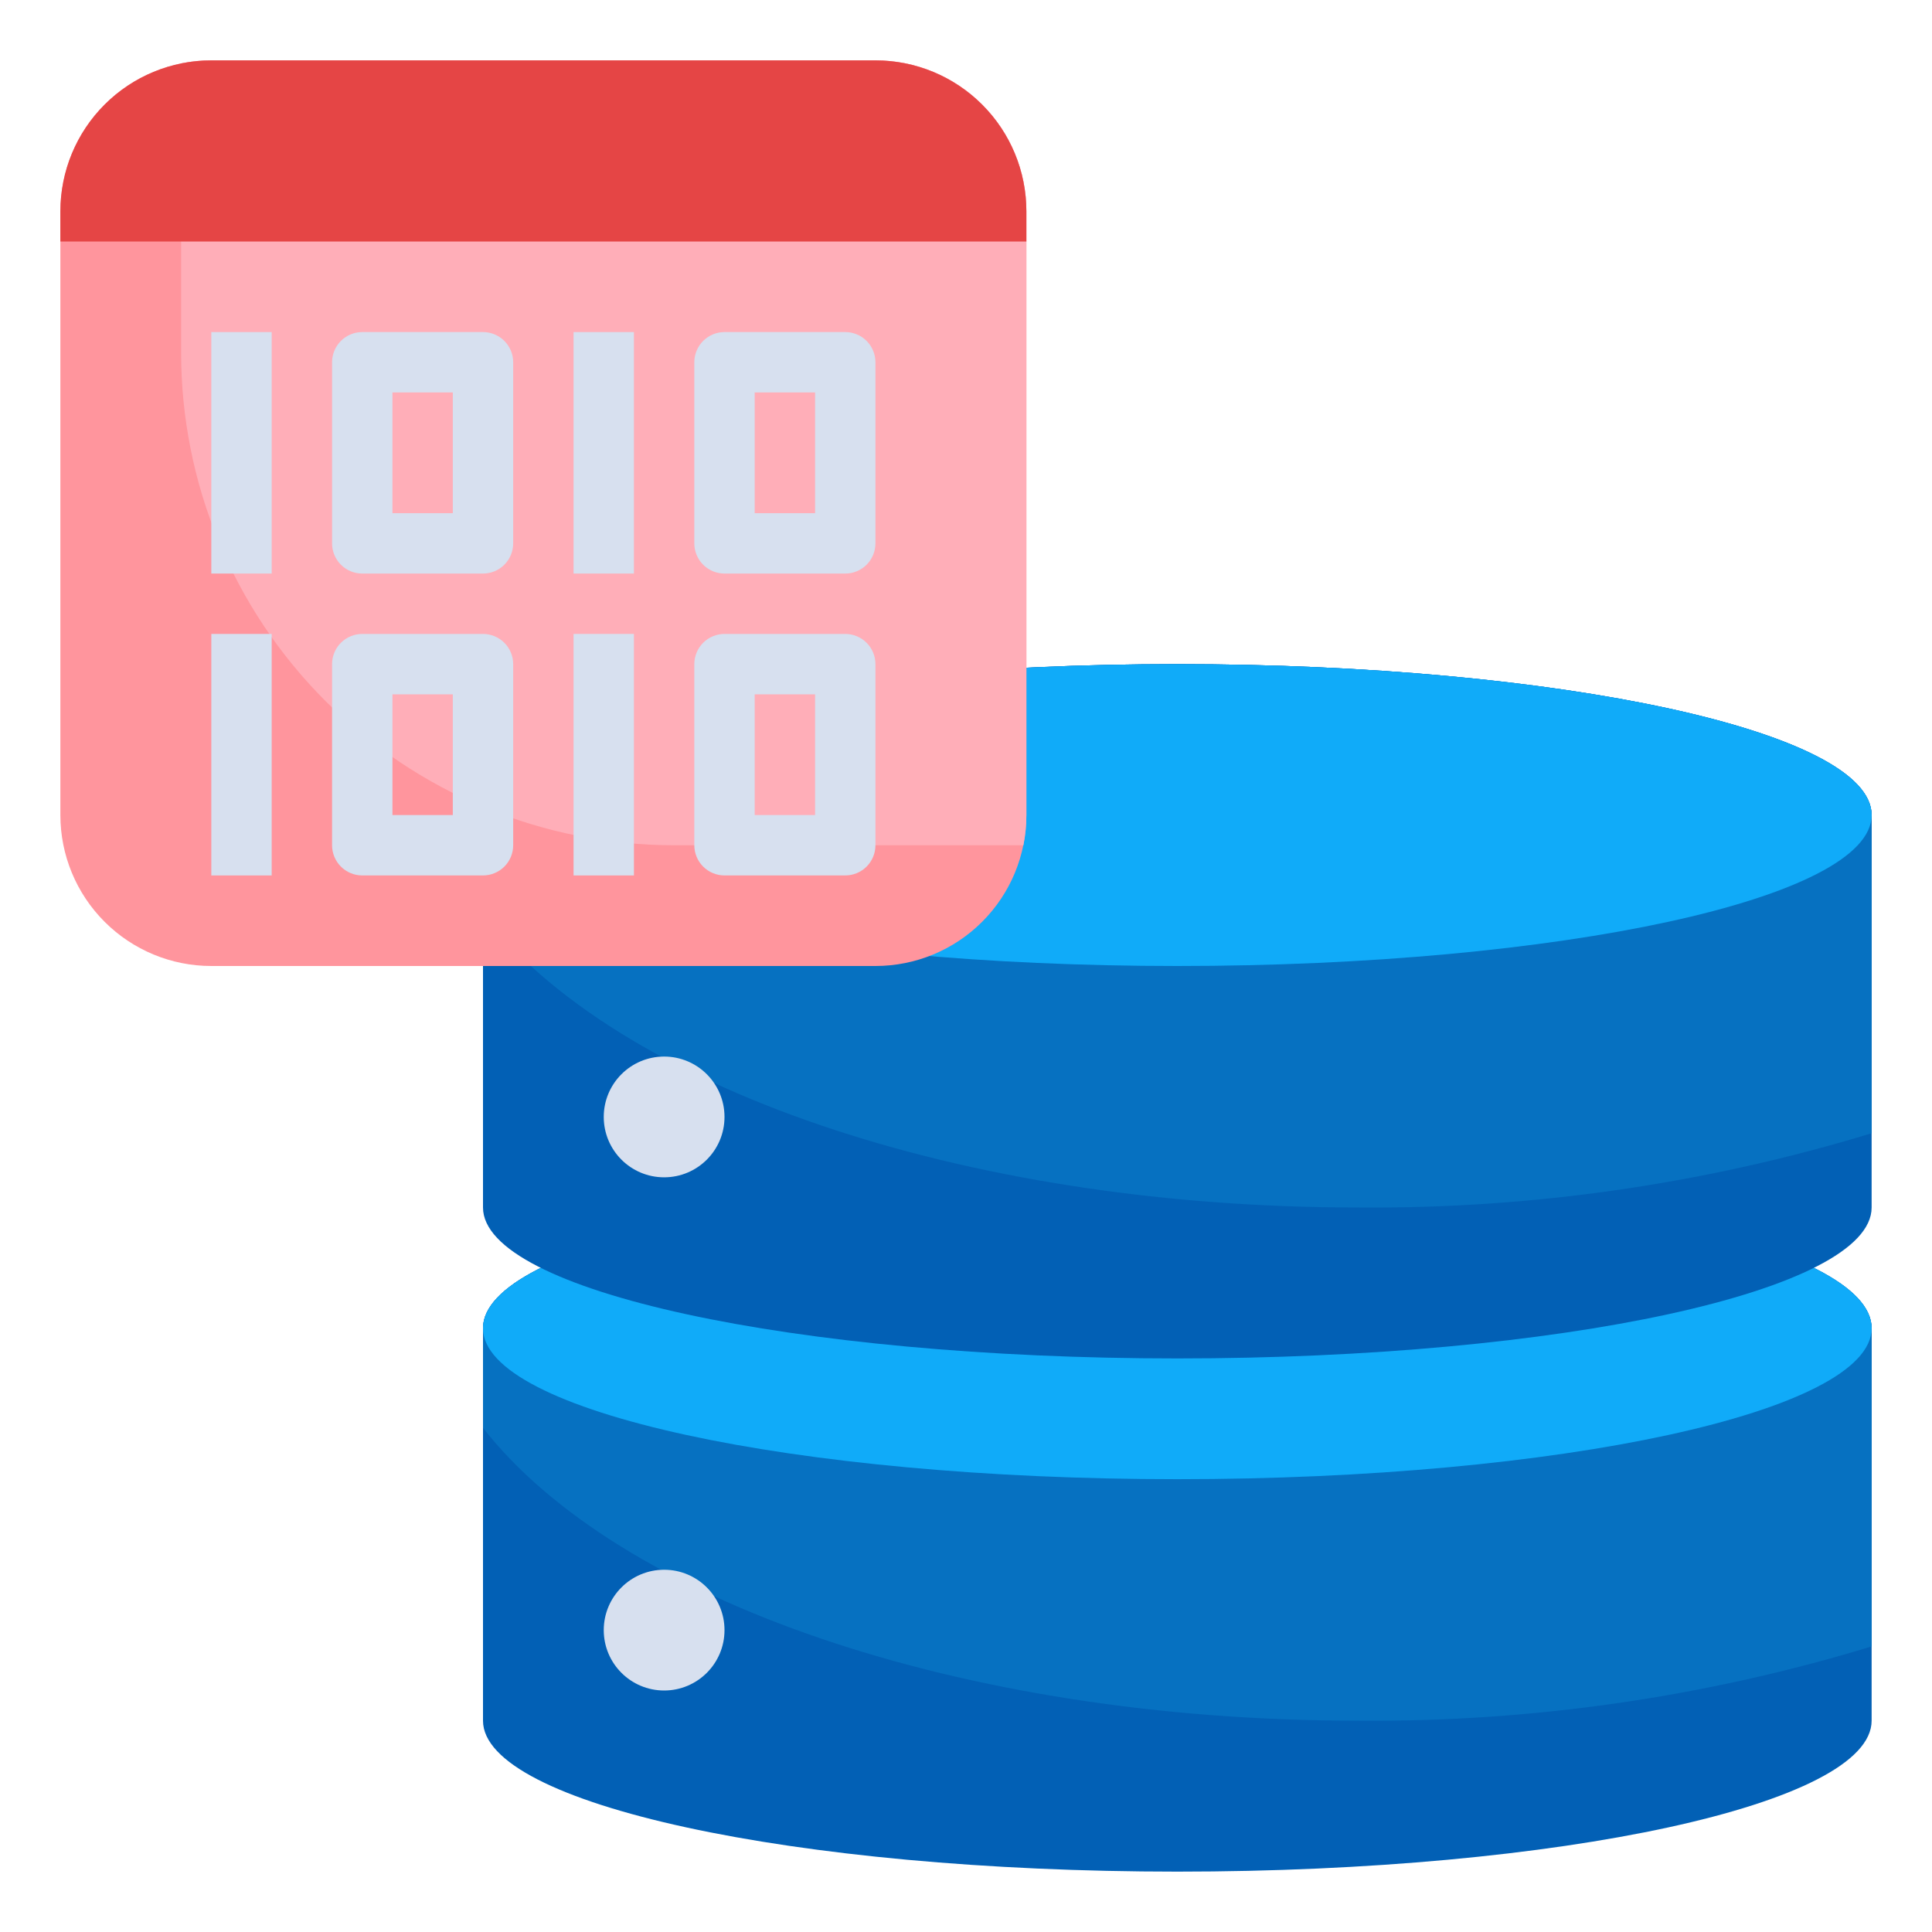 <svg xmlns="http://www.w3.org/2000/svg" width="80" height="80" viewBox="0 0 80 80" fill="none"><path d="M20 71.25C20 74.701 32.875 77.5 48.75 77.5C64.625 77.5 77.5 74.701 77.5 71.25V55C77.5 51.549 64.625 48.75 48.75 48.75C32.875 48.75 20 51.549 20 55V71.25Z" fill="#0260B5"></path><path d="M48.75 48.75C32.875 48.75 20 51.549 20 55V59.125C25.535 66.213 39.674 71.25 56.25 71.25C63.448 71.309 70.613 70.272 77.5 68.176V55C77.5 51.549 64.625 48.75 48.75 48.75Z" fill="#0671C1"></path><path d="M27.5 70C28.881 70 30 68.881 30 67.5C30 66.119 28.881 65 27.5 65C26.119 65 25 66.119 25 67.5C25 68.881 26.119 70 27.5 70Z" fill="#D7E0EF"></path><path d="M48.75 61.25C64.628 61.25 77.5 58.452 77.5 55C77.5 51.548 64.628 48.75 48.75 48.75C32.872 48.75 20 51.548 20 55C20 58.452 32.872 61.25 48.75 61.25Z" fill="#10ABF9"></path><path d="M20 50C20 53.451 32.875 56.25 48.75 56.25C64.625 56.25 77.5 53.451 77.5 50V33.75C77.5 30.299 64.625 27.5 48.75 27.5C32.875 27.5 20 30.299 20 33.75V50Z" fill="#0260B5"></path><path d="M48.75 27.5C32.875 27.5 20 30.299 20 33.75V37.875C25.535 44.962 39.674 50 56.25 50C63.448 50.059 70.613 49.022 77.5 46.926V33.75C77.5 30.299 64.625 27.5 48.75 27.5Z" fill="#0671C1"></path><path d="M27.5 48.75C28.881 48.75 30 47.631 30 46.25C30 44.869 28.881 43.75 27.5 43.75C26.119 43.75 25 44.869 25 46.25C25 47.631 26.119 48.75 27.5 48.75Z" fill="#D7E0EF"></path><path d="M48.75 40C64.628 40 77.5 37.202 77.5 33.75C77.5 30.298 64.628 27.5 48.75 27.5C32.872 27.5 20 30.298 20 33.75C20 37.202 32.872 40 48.75 40Z" fill="#10ABF9"></path><path d="M36.25 40H8.75C7.092 40 5.503 39.342 4.331 38.169C3.158 36.997 2.5 35.408 2.5 33.75V8.75C2.5 7.092 3.158 5.503 4.331 4.331C5.503 3.158 7.092 2.5 8.75 2.5H36.25C37.908 2.5 39.497 3.158 40.669 4.331C41.842 5.503 42.5 7.092 42.5 8.75V33.75C42.5 35.408 41.842 36.997 40.669 38.169C39.497 39.342 37.908 40 36.25 40Z" fill="#FF959D"></path><path d="M36.25 2.5H8.75C8.33 2.499 7.911 2.541 7.5 2.625V14.601C7.5 17.28 8.027 19.933 9.052 22.407C10.077 24.882 11.58 27.131 13.474 29.025C15.368 30.919 17.617 32.422 20.091 33.447C22.566 34.472 25.219 35 27.898 35H42.375C42.459 34.589 42.501 34.17 42.5 33.75V8.75C42.5 7.092 41.842 5.503 40.669 4.331C39.497 3.158 37.908 2.5 36.25 2.5Z" fill="#FFAEB8"></path><path d="M8.75 13.75H11.25V23.75H8.75V13.75Z" fill="#D7E0EF"></path><path d="M20 23.75H15C14.668 23.75 14.351 23.618 14.116 23.384C13.882 23.149 13.75 22.831 13.75 22.5V15C13.75 14.668 13.882 14.351 14.116 14.116C14.351 13.882 14.668 13.75 15 13.75H20C20.331 13.75 20.649 13.882 20.884 14.116C21.118 14.351 21.25 14.668 21.25 15V22.5C21.25 22.831 21.118 23.149 20.884 23.384C20.649 23.618 20.331 23.75 20 23.75ZM16.25 21.25H18.75V16.25H16.25V21.25Z" fill="#D7E0EF"></path><path d="M23.75 13.75H26.25V23.75H23.75V13.75Z" fill="#D7E0EF"></path><path d="M35 23.75H30C29.669 23.75 29.351 23.618 29.116 23.384C28.882 23.149 28.75 22.831 28.75 22.5V15C28.75 14.668 28.882 14.351 29.116 14.116C29.351 13.882 29.669 13.75 30 13.75H35C35.331 13.75 35.65 13.882 35.884 14.116C36.118 14.351 36.25 14.668 36.25 15V22.5C36.25 22.831 36.118 23.149 35.884 23.384C35.65 23.618 35.331 23.75 35 23.75ZM31.25 21.25H33.75V16.25H31.25V21.25Z" fill="#D7E0EF"></path><path d="M8.75 26.25H11.25V36.25H8.75V26.25Z" fill="#D7E0EF"></path><path d="M20 36.25H15C14.668 36.25 14.351 36.118 14.116 35.884C13.882 35.65 13.75 35.331 13.75 35V27.5C13.75 27.169 13.882 26.851 14.116 26.616C14.351 26.382 14.668 26.25 15 26.25H20C20.331 26.25 20.649 26.382 20.884 26.616C21.118 26.851 21.25 27.169 21.25 27.5V35C21.25 35.331 21.118 35.65 20.884 35.884C20.649 36.118 20.331 36.25 20 36.25ZM16.25 33.75H18.75V28.75H16.25V33.75Z" fill="#D7E0EF"></path><path d="M23.75 26.25H26.25V36.25H23.75V26.25Z" fill="#D7E0EF"></path><path d="M35 36.25H30C29.669 36.25 29.351 36.118 29.116 35.884C28.882 35.65 28.75 35.331 28.75 35V27.5C28.75 27.169 28.882 26.851 29.116 26.616C29.351 26.382 29.669 26.25 30 26.25H35C35.331 26.25 35.65 26.382 35.884 26.616C36.118 26.851 36.25 27.169 36.25 27.5V35C36.25 35.331 36.118 35.65 35.884 35.884C35.65 36.118 35.331 36.25 35 36.25ZM31.25 33.75H33.75V28.75H31.25V33.75Z" fill="#D7E0EF"></path><path d="M36.25 2.5H8.75C7.092 2.5 5.503 3.158 4.331 4.331C3.158 5.503 2.5 7.092 2.5 8.75V10H42.5V8.75C42.5 7.092 41.842 5.503 40.669 4.331C39.497 3.158 37.908 2.5 36.25 2.5Z" fill="#E54545"></path></svg>